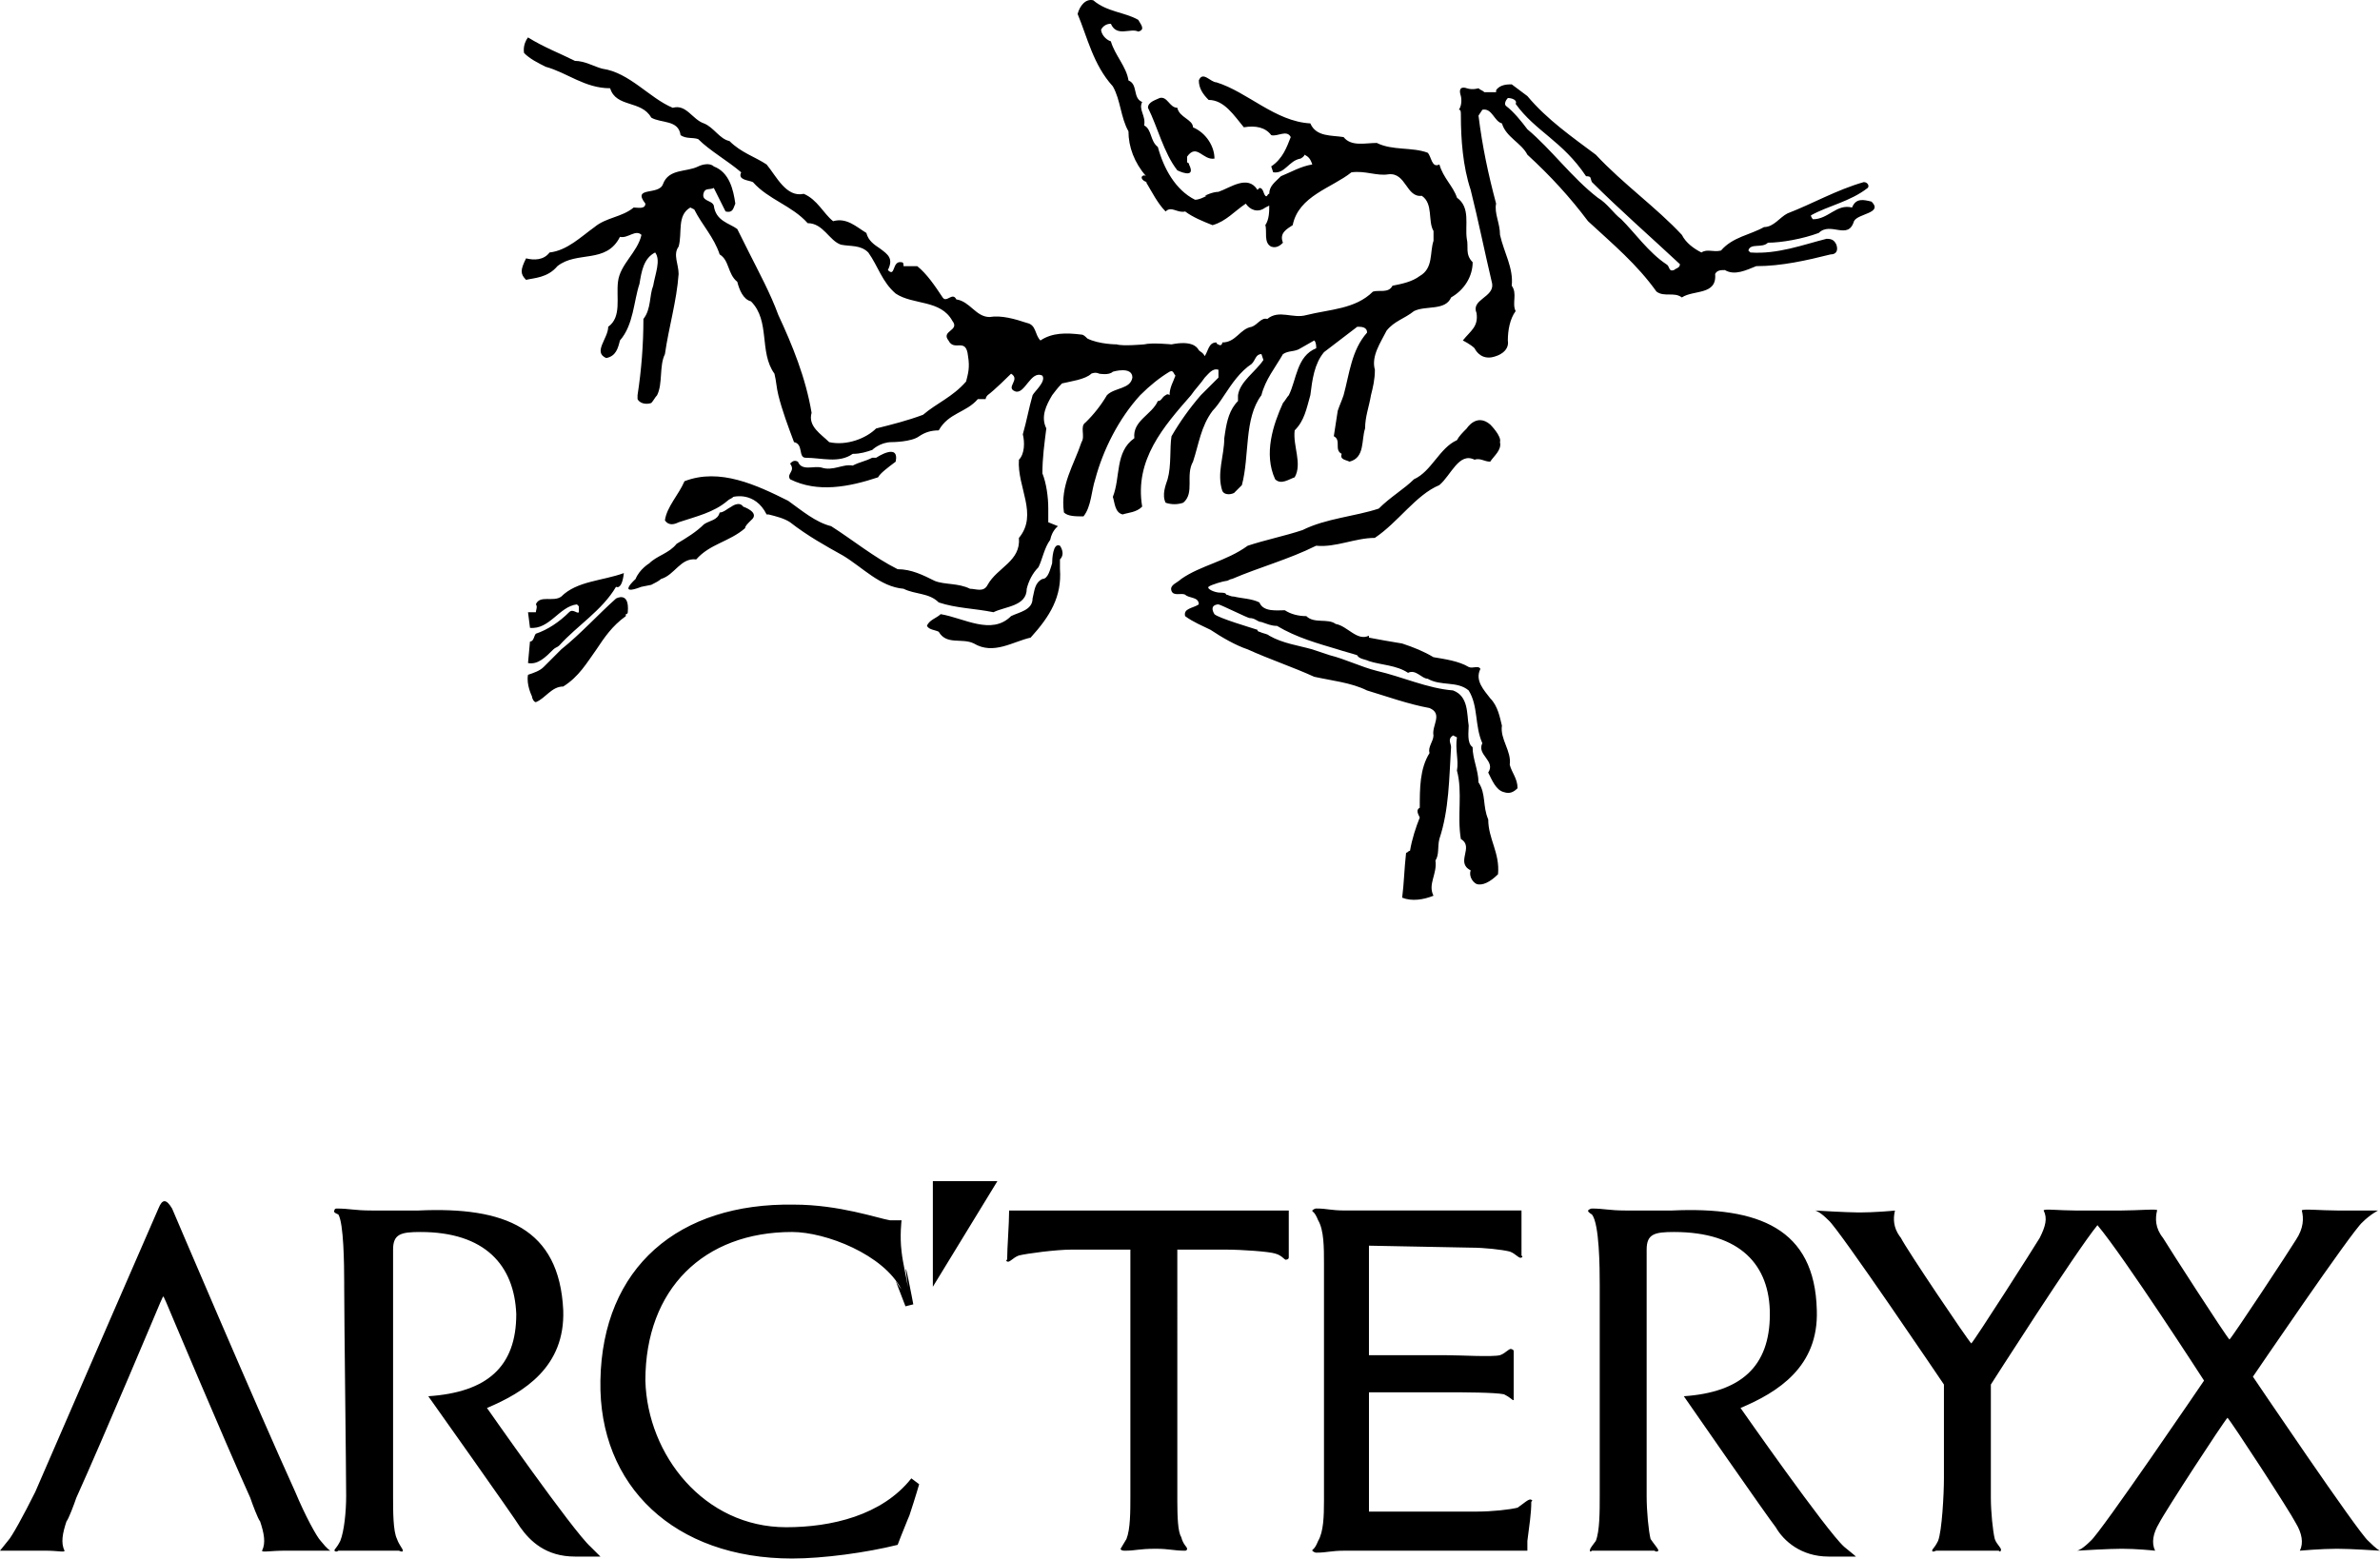<?xml version="1.0" encoding="UTF-8"?>
<svg width="200px" height="131px" viewBox="0 0 200 131" version="1.1" xmlns="http://www.w3.org/2000/svg" xmlns:xlink="http://www.w3.org/1999/xlink">
    <!-- Generator: Sketch 62 (91390) - https://sketch.com -->
    <title>arcteryx</title>
    <desc>Created with Sketch.</desc>
    <g id="Page-1" stroke="none" stroke-width="1" fill="none" fill-rule="evenodd">
        <path d="M66.723,101.253 C70.503,101.253 73.789,102.404 74.775,102.568 L75.762,102.568 C75.762,102.568 75.597,103.882 75.762,105.198 C75.876,106.215 76.144,107.233 76.3,108.197 C76.291,108.094 76.277,107.971 76.255,107.828 C75.762,104.377 76.748,109.635 76.748,109.635 L76.09,109.8 L75.268,107.663 C75.268,107.663 75.501,108.071 75.747,108.384 C74.261,105.452 69.393,103.553 66.559,103.553 C59.163,103.553 54.233,108.32 54.233,116.045 C54.398,122.288 59.163,128.369 66.065,128.369 C69.844,128.369 74.118,127.385 76.583,124.262 L77.24,124.756 C77.24,124.756 76.911,125.904 76.419,127.385 L76.278,127.717 C75.837,128.773 75.433,129.85 75.433,129.85 C72.803,130.505 69.188,130.999 66.559,130.999 C56.698,130.999 50.289,124.918 50.454,116.045 C50.618,106.511 57.027,101.088 66.723,101.253 Z M28.266,101.582 C29.418,101.582 29.745,101.747 31.225,101.747 L31.225,101.747 L35.169,101.747 C42.401,101.418 47.002,103.227 47.331,110.128 C47.495,114.894 44.044,117.03 40.922,118.346 C40.922,118.346 48.153,128.699 49.632,130.015 L49.632,130.015 L50.454,130.835 L48.317,130.835 C45.852,130.835 44.537,129.522 43.716,128.37 C43.222,127.55 35.991,117.359 35.991,117.359 C40.921,117.03 43.386,114.894 43.384,110.457 C43.221,106.348 40.756,103.554 35.332,103.554 C33.689,103.554 33.032,103.719 33.032,105.034 L33.032,105.034 L33.032,125.74 C33.032,127.057 33.032,128.699 33.361,129.357 C33.526,129.85 33.855,130.179 33.855,130.341 C33.855,130.506 33.526,130.341 33.526,130.341 L33.526,130.341 L28.431,130.341 C28.431,130.341 28.266,130.506 28.102,130.341 C28.102,130.179 28.266,130.179 28.595,129.521 C28.924,128.699 29.089,127.056 29.089,125.74 C29.089,123.769 28.924,110.787 28.924,108.157 L28.924,107.809 C28.921,106.253 28.886,102.835 28.431,102.076 C28.431,102.076 27.937,101.912 28.102,101.747 C28.102,101.582 28.266,101.582 28.266,101.582 Z M133.773,101.582 C134.76,101.582 135.252,101.747 136.567,101.747 L136.567,101.747 L140.51,101.747 C147.744,101.418 152.508,103.227 152.673,110.128 C152.837,114.894 149.386,117.03 146.263,118.346 C146.263,118.346 153.495,128.699 154.973,130.015 C155.795,130.67 155.96,130.835 155.96,130.835 L155.96,130.835 L153.658,130.835 C151.358,130.835 149.88,129.522 149.222,128.37 C148.564,127.55 141.498,117.359 141.498,117.359 C146.263,117.03 148.728,114.894 148.727,110.457 C148.727,106.348 146.262,103.554 140.674,103.554 C139.032,103.554 138.374,103.719 138.374,105.034 L138.374,105.034 L138.374,125.74 C138.374,127.057 138.538,128.699 138.703,129.357 C139.032,129.85 139.361,130.179 139.361,130.341 C139.197,130.506 139.032,130.341 139.032,130.341 L139.032,130.341 L133.773,130.341 C133.773,130.341 133.608,130.506 133.608,130.341 C133.608,130.179 133.608,130.179 134.102,129.521 C134.431,128.699 134.431,127.056 134.431,125.74 L134.431,108 C134.43,106.554 134.407,102.868 133.773,102.076 C133.773,102.076 133.444,101.912 133.444,101.747 C133.608,101.582 133.773,101.582 133.773,101.582 Z M110.602,101.58 C111.587,101.58 111.752,101.746 113.067,101.746 L127.857,101.746 L127.857,105.527 C127.857,105.527 128.022,105.692 127.857,105.692 C127.692,105.857 127.363,105.363 126.872,105.198 C126.215,105.033 124.734,104.869 123.585,104.869 L115.038,104.704 L115.038,113.909 L121.45,113.909 C122.763,113.909 125.393,114.074 126.051,113.909 C126.545,113.744 126.874,113.251 127.035,113.415 C127.2,113.415 127.2,113.58 127.2,113.58 L127.2,117.687 C127.035,117.687 127.035,117.522 126.38,117.193 C125.598,117.036 123.038,117.028 121.657,117.028 L115.039,117.028 L115.039,127.055 L124.079,127.055 C125.392,127.055 126.872,126.89 127.528,126.726 C128.022,126.397 128.515,125.903 128.68,126.068 C128.845,126.068 128.68,126.233 128.68,126.233 C128.68,127.22 128.515,128.204 128.351,129.521 L128.351,130.341 L113.067,130.341 C111.752,130.341 111.587,130.506 110.602,130.506 C110.602,130.506 110.437,130.506 110.273,130.341 C110.273,130.179 110.438,130.341 110.767,129.521 C111.226,128.753 111.257,127.415 111.259,126.17 L111.259,106.183 C111.259,104.869 111.259,103.391 110.767,102.568 C110.438,101.746 110.273,101.911 110.273,101.746 C110.438,101.58 110.602,101.58 110.602,101.58 Z M178.309,101.747 C179.625,101.747 181.432,101.582 181.268,101.747 C181.103,102.404 181.103,103.227 181.762,104.047 C182.256,104.869 187.021,112.264 187.35,112.593 C187.679,112.264 192.445,105.033 192.937,104.212 C193.593,103.227 193.593,102.404 193.431,101.747 C193.431,101.582 195.074,101.747 196.388,101.747 L199.84,101.747 C199.84,101.747 199.182,102.076 198.526,102.733 C197.702,103.391 189.321,115.716 189.321,115.716 C189.321,115.716 198.196,128.863 199.017,129.521 C199.748,130.25 199.959,130.331 199.997,130.34 L200,130.341 C199.808,130.329 197.492,130.179 196.387,130.179 C195.074,130.179 193.266,130.341 193.266,130.341 C193.593,129.686 193.431,128.863 192.937,128.042 C192.444,127.057 187.514,119.497 187.185,119.168 C186.856,119.497 181.926,127.057 181.432,128.042 C180.938,128.864 180.774,129.686 181.103,130.341 L181.068,130.338 C180.836,130.313 179.505,130.179 178.309,130.179 C177.249,130.179 174.927,130.317 174.576,130.339 L174.546,130.34 L174.563,130.337 C174.662,130.316 175.003,130.197 175.681,129.521 C176.503,128.863 185.214,116.045 185.214,116.045 C185.214,116.045 178.483,105.619 176.256,102.98 C174.388,105.274 167.299,116.375 167.299,116.375 L167.299,116.375 L167.299,125.906 C167.299,127.057 167.463,128.699 167.628,129.357 C167.793,129.85 168.287,130.179 168.122,130.341 C168.122,130.506 167.957,130.341 167.957,130.341 L167.957,130.341 L162.697,130.341 C162.697,130.341 162.368,130.506 162.368,130.341 C162.368,130.179 162.533,130.179 162.862,129.521 C163.191,128.698 163.356,125.575 163.356,124.262 L163.356,124.262 L163.356,116.374 C163.356,116.374 154.481,103.227 153.657,102.569 C152.981,101.892 152.639,101.772 152.539,101.751 L152.522,101.747 L152.552,101.749 C152.888,101.77 155.035,101.9 156.147,101.911 L156.286,101.912 C157.444,101.912 158.983,101.784 159.223,101.753 L159.243,101.75 L159.214,101.88 C159.093,102.469 159.119,103.172 159.615,103.882 L159.738,104.047 C160.231,105.033 165.326,112.593 165.655,112.922 C165.984,112.593 170.914,104.869 171.407,104.047 C171.901,103.062 172.065,102.404 171.736,101.747 C171.736,101.582 173.051,101.747 174.366,101.747 L174.366,101.747 L178.309,101.747 Z M14.462,101.582 C14.462,101.582 21.528,118.181 24.815,125.41 C25.637,127.384 26.623,129.191 26.952,129.52 C27.571,130.292 27.752,130.338 27.771,130.34 L23.994,130.34 C22.678,130.34 22.022,130.505 22.022,130.34 C22.351,129.685 22.187,128.862 21.857,127.875 C21.692,127.71 21.2,126.397 21.035,125.904 C18.734,120.809 13.968,109.47 13.968,109.47 C13.639,108.813 13.803,108.813 13.475,109.47 C13.475,109.47 8.709,120.811 6.409,125.904 C6.244,126.398 5.752,127.712 5.588,127.875 C5.259,128.862 5.095,129.685 5.423,130.34 C5.423,130.505 4.93,130.34 3.779,130.34 L0,130.34 L0.658,129.52 C0.987,129.191 1.972,127.384 2.959,125.41 C6.082,118.18 13.312,101.582 13.312,101.582 C13.64,100.76 13.969,100.76 14.462,101.582 Z M108.3,101.748 L108.3,105.693 C108.3,105.693 108.3,105.858 108.137,105.858 C107.973,106.022 107.808,105.529 107.151,105.364 C106.658,105.201 104.357,105.035 103.041,105.035 L103.041,105.035 L98.934,105.035 L98.935,126.217 C98.939,127.428 98.973,128.757 99.263,129.193 C99.428,129.851 99.757,130.015 99.757,130.18 C99.757,130.343 99.592,130.343 99.592,130.343 C98.607,130.343 98.278,130.18 97.127,130.18 C95.648,130.18 95.484,130.343 94.497,130.343 C94.497,130.343 94.168,130.343 94.168,130.18 L94.168,130.18 L94.661,129.357 C94.99,128.534 94.99,127.056 94.99,125.74 L94.99,105.034 L90.059,105.034 C88.744,105.034 86.28,105.363 85.622,105.528 C85.129,105.693 84.8,106.185 84.635,106.022 C84.47,106.022 84.635,105.857 84.635,105.857 C84.635,104.87 84.8,102.899 84.8,101.748 L84.8,101.748 L108.3,101.748 Z M83.813,99.282 L78.391,108.157 L78.391,99.282 L83.813,99.282 Z M123.257,36.01 C123.257,36.01 124.079,34.695 125.228,35.682 C125.228,35.682 126.215,36.667 126.047,37.161 C126.211,37.818 125.554,38.312 125.225,38.804 C124.732,38.804 124.403,38.474 123.911,38.639 C122.595,37.982 121.937,39.954 120.953,40.775 C118.978,41.597 117.5,43.898 115.529,45.212 C113.884,45.212 112.241,46.035 110.599,45.87 C108.297,47.021 105.831,47.677 103.531,48.664 C103.366,48.664 103.202,48.829 103.037,48.829 C102.872,48.829 101.724,49.158 101.559,49.322 C101.393,49.486 102.051,49.815 102.545,49.815 C102.71,49.815 103.037,49.815 103.037,49.98 C103.201,49.98 103.366,50.143 103.695,50.143 C104.352,50.307 105.175,50.307 105.831,50.636 C106.159,51.459 107.311,51.294 107.969,51.294 C108.461,51.623 109.118,51.788 109.776,51.788 C110.434,52.445 111.583,51.952 112.241,52.445 C113.228,52.61 114.048,53.924 115.035,53.431 L115.035,53.431 L115.035,53.596 C115.858,53.76 116.842,53.924 117.829,54.089 C118.816,54.418 119.636,54.747 120.459,55.239 C121.446,55.404 122.595,55.568 123.417,56.061 C123.746,56.226 124.239,55.897 124.402,56.226 C123.911,57.212 124.731,58.033 125.225,58.691 C125.882,59.349 126.046,60.334 126.211,60.992 C126.046,62.143 127.032,63.128 126.869,64.279 C127.031,64.936 127.525,65.429 127.525,66.251 C127.196,66.58 126.869,66.745 126.375,66.58 C125.717,66.416 125.388,65.594 125.06,64.936 C125.717,63.95 124.074,63.457 124.566,62.47 C123.91,60.992 124.239,59.348 123.416,58.033 C122.43,57.212 121.116,57.704 119.965,57.047 C119.472,57.047 118.978,56.225 118.323,56.554 C117.335,55.896 116.022,55.896 115.035,55.567 C114.706,55.403 114.213,55.403 114.048,55.074 C113.558,54.909 112.9,54.746 112.406,54.581 C110.763,54.088 108.953,53.595 107.311,52.608 C106.818,52.608 106.49,52.443 105.996,52.28 C105.667,52.28 105.505,51.951 105.011,51.951 C104.846,51.951 102.546,50.8 102.381,50.8 C102.381,50.8 101.559,50.8 102.052,51.622 C102.381,51.951 105.175,52.772 105.667,52.937 C105.667,53.101 105.832,53.101 105.832,53.101 C106.161,53.265 106.49,53.265 106.655,53.43 C107.806,54.088 109.119,54.252 110.271,54.581 L110.271,54.581 L111.749,55.074 C113.065,55.403 114.379,56.06 115.695,56.389 C117.831,56.882 119.967,57.867 122.103,58.032 C123.419,58.525 123.254,60.004 123.419,60.991 C123.419,61.484 123.254,62.469 123.747,62.798 C123.747,63.785 124.241,64.77 124.241,65.757 C124.897,66.744 124.568,67.729 125.062,68.879 C125.062,70.523 126.05,71.672 125.885,73.482 C125.227,74.14 124.569,74.467 124.077,74.302 C123.749,74.14 123.419,73.647 123.584,73.153 C122.267,72.494 123.912,71.181 122.761,70.523 C122.432,68.55 122.926,66.578 122.432,64.77 C122.597,63.949 122.267,62.963 122.432,61.977 L122.432,61.977 L122.103,61.813 C121.611,62.14 121.938,62.469 121.938,62.798 C121.774,65.428 121.774,68.057 120.954,70.523 C120.79,71.181 120.954,71.836 120.625,72.33 C120.789,73.482 119.966,74.302 120.46,75.289 C119.637,75.619 118.653,75.783 117.83,75.454 C117.994,74.141 117.994,73.154 118.159,71.674 C118.323,71.674 118.323,71.511 118.488,71.511 C118.653,70.524 118.979,69.537 119.308,68.716 C119.143,68.388 118.979,68.059 119.308,67.894 C119.308,66.252 119.308,64.609 120.131,63.293 C119.966,62.8 120.46,62.308 120.46,61.815 C120.296,60.993 121.283,60.007 120.131,59.514 C118.324,59.185 116.514,58.527 114.872,58.034 C113.559,57.377 111.914,57.213 110.436,56.884 C108.627,56.062 106.656,55.406 104.849,54.583 C103.862,54.254 102.712,53.597 101.726,52.94 C101.068,52.611 100.248,52.282 99.59,51.789 C99.425,51.131 100.246,51.131 100.739,50.802 C100.739,50.145 99.919,50.31 99.59,49.981 C99.261,49.816 98.604,50.145 98.439,49.652 C98.275,49.158 98.932,48.994 99.261,48.665 C100.904,47.515 103.04,47.187 104.85,45.871 C106.328,45.379 107.972,45.05 109.451,44.557 C111.423,43.57 113.888,43.406 115.861,42.749 C116.847,41.763 117.997,41.105 118.82,40.284 C120.298,39.626 120.956,37.654 122.434,36.996 C122.599,36.668 122.928,36.339 123.257,36.01 Z M52.754,51.459 C52.754,51.623 52.589,51.623 52.589,51.623 L52.589,51.788 C51.438,52.61 50.782,53.595 50.124,54.582 C49.302,55.732 48.644,56.883 47.33,57.704 C46.344,57.704 45.851,58.69 45.03,59.019 C44.865,59.019 44.701,58.69 44.701,58.525 C44.701,58.525 44.208,57.539 44.372,56.718 C44.866,56.554 45.359,56.389 45.688,56.06 C46.181,55.567 46.674,55.074 47.166,54.581 C48.809,53.266 50.289,51.622 51.768,50.308 C51.768,50.308 52.918,49.651 52.754,51.459 Z M52.425,48.171 C52.261,49.651 51.768,49.322 51.767,49.322 C50.617,51.294 48.48,52.608 47.001,54.252 C46.836,54.416 46.672,54.416 46.507,54.581 C45.851,55.238 45.194,55.896 44.371,55.731 L44.371,55.731 L44.536,53.924 C44.865,53.924 44.865,53.431 45.03,53.266 C46.016,52.938 47.002,52.281 47.824,51.459 C48.153,51.13 48.482,51.623 48.645,51.459 L48.645,51.459 L48.645,50.966 L48.482,50.801 C47.003,50.966 46.181,52.938 44.537,52.773 L44.537,52.773 L44.372,51.459 L45.03,51.459 C45.03,51.294 45.195,50.966 45.03,50.801 C45.359,49.98 46.508,50.636 47.166,50.143 C48.482,48.829 50.618,48.829 52.425,48.171 Z M89.072,45.87 C89.072,45.87 89.565,46.528 89.072,47.021 L89.072,47.842 L89.073,47.842 C89.237,50.143 88.251,51.787 86.607,53.595 C85.129,53.924 83.485,55.074 81.841,54.088 C80.856,53.595 79.541,54.252 78.884,53.101 C78.555,52.937 78.062,52.937 77.897,52.608 C78.062,52.116 78.719,51.951 79.047,51.622 C81.02,51.951 83.321,53.43 84.964,51.787 C85.622,51.458 86.771,51.293 86.771,50.307 C86.936,49.65 86.936,48.993 87.593,48.664 C88.086,48.664 88.249,47.842 88.414,47.35 L88.415,47.308 C88.42,47.039 88.474,45.571 89.072,45.87 Z M91.872,0.025 C93.022,1.012 94.502,1.012 95.652,1.669 C95.817,1.998 96.309,2.49 95.652,2.654 C94.994,2.325 93.845,3.148 93.351,1.998 C93.006,1.991 92.686,2.182 92.53,2.49 C92.53,2.819 92.858,3.312 93.351,3.477 C93.68,4.628 94.666,5.613 94.831,6.764 C95.652,7.092 95.159,8.243 95.981,8.572 C95.652,9.229 96.31,9.722 96.146,10.543 C96.804,10.872 96.639,11.858 97.297,12.351 C97.789,14.158 98.776,15.967 100.419,16.788 C100.747,16.788 101.076,16.624 101.405,16.459 L101.24,16.459 C101.234,16.454 101.892,16.125 102.386,16.125 C103.37,15.796 104.851,14.645 105.671,15.96 L105.836,15.795 C106.165,15.795 106.165,16.289 106.33,16.453 C106.495,16.616 106.495,16.288 106.659,16.288 C106.659,15.63 107.153,15.301 107.646,14.808 C108.466,14.479 109.288,13.987 110.276,13.823 C110.111,13.329 109.947,13.165 109.618,13.001 C109.618,13.165 109.289,13.33 109.289,13.33 C108.302,13.495 107.976,14.644 106.989,14.48 L106.824,13.987 C107.811,13.329 108.14,12.343 108.466,11.522 C108.14,10.864 107.317,11.522 106.824,11.357 C106.33,10.699 105.511,10.535 104.524,10.699 C103.701,9.713 102.88,8.399 101.565,8.399 C101.071,7.905 100.743,7.412 100.743,6.756 C101.071,5.934 101.729,6.921 102.223,6.921 C104.853,7.742 107.153,10.207 110.112,10.372 C110.606,11.523 111.919,11.358 112.906,11.523 C113.563,12.344 114.713,12.015 115.699,12.015 C117.013,12.673 118.658,12.344 119.972,12.837 C120.3,13.166 120.3,14.152 120.958,13.824 C121.287,14.974 122.108,15.631 122.436,16.618 C123.588,17.439 123.094,18.918 123.259,20.068 C123.424,20.726 123.094,21.382 123.753,22.04 C123.753,23.191 123.095,24.341 121.944,24.998 C121.452,26.148 119.808,25.656 118.823,26.148 C118.001,26.806 117.179,26.97 116.521,27.792 C116.029,28.778 115.208,29.929 115.537,31.079 C115.537,31.901 115.372,32.559 115.208,33.216 C115.043,34.202 114.714,35.024 114.714,36.009 C114.385,36.995 114.714,38.474 113.401,38.803 C113.072,38.638 112.578,38.638 112.743,38.145 C112.085,37.817 112.743,36.995 112.085,36.666 L112.414,34.53 C112.579,34.037 112.743,33.708 112.908,33.216 C113.402,31.408 113.566,29.436 114.879,27.957 C114.879,27.464 114.385,27.464 114.056,27.464 L111.262,29.6 C110.442,30.586 110.278,31.9 110.113,33.216 C109.784,34.366 109.619,35.353 108.797,36.174 C108.632,37.489 109.455,38.968 108.797,40.119 C108.304,40.284 107.648,40.776 107.155,40.284 C106.169,38.148 106.99,35.683 107.813,33.874 C107.978,33.709 108.142,33.381 108.305,33.217 C108.962,31.902 108.962,29.93 110.607,29.272 C110.607,29.108 110.607,28.78 110.442,28.615 L109.29,29.272 C108.796,29.601 108.304,29.437 107.812,29.766 C107.154,30.917 106.331,31.902 106.002,33.217 C104.524,35.189 105.018,38.312 104.36,40.776 L103.703,41.434 C103.374,41.599 102.88,41.599 102.718,41.269 C102.224,39.79 102.881,38.312 102.881,36.832 L102.948,36.373 C103.101,35.381 103.319,34.422 104.033,33.709 L104.033,33.216 C104.198,32.065 105.513,31.244 106.169,30.258 L106.004,29.765 C105.512,29.765 105.512,30.258 105.183,30.587 C104.196,31.244 103.539,32.23 102.881,33.217 C102.554,33.711 102.225,34.203 101.896,34.531 C100.91,35.845 100.745,37.325 100.253,38.804 C99.595,39.955 100.418,41.434 99.432,42.256 C98.952,42.42 98.432,42.42 97.952,42.256 C97.623,41.598 97.952,40.776 98.117,40.284 C98.446,39.133 98.282,37.654 98.446,36.668 C99.157,35.442 99.982,34.287 100.911,33.217 L102.392,31.738 L102.392,31.081 C101.898,30.916 101.569,31.41 101.24,31.738 C100.911,32.231 100.418,32.725 100.089,33.217 C97.788,35.847 95.323,38.64 95.981,42.584 C95.488,43.078 94.831,43.078 94.338,43.241 C93.68,43.078 93.68,42.256 93.516,41.763 C94.174,40.12 93.68,37.983 95.323,36.832 C95.158,35.354 96.803,34.86 97.296,33.709 C97.624,33.709 97.624,33.381 97.953,33.216 C97.953,33.216 98.118,33.051 98.282,33.216 C98.282,32.559 98.611,32.065 98.775,31.572 C98.611,31.407 98.611,31.079 98.282,31.243 C97.461,31.736 96.639,32.394 95.817,33.214 C94.009,35.187 92.695,37.815 92.037,40.281 C91.708,41.267 91.708,42.581 91.05,43.404 C90.393,43.404 89.736,43.404 89.407,43.075 C89.078,40.774 90.228,39.131 90.886,37.159 C91.215,36.665 90.721,35.843 91.215,35.515 C91.917,34.832 92.525,34.058 93.023,33.214 C93.68,32.558 94.996,32.722 95.159,31.736 C95.159,30.749 93.516,31.243 93.516,31.243 C93.187,31.572 92.366,31.407 92.366,31.407 C92.037,31.243 91.708,31.407 91.708,31.407 C91.214,31.9 89.9,32.065 89.242,32.229 C89.078,32.394 88.913,32.558 88.42,33.214 C87.926,34.036 87.433,35.023 87.926,36.008 C87.762,37.323 87.597,38.473 87.597,39.788 C87.926,40.609 88.09,41.76 88.09,42.746 L88.09,43.897 L88.908,44.228 C88.908,44.228 88.416,44.557 88.251,45.379 C87.758,46.036 87.594,47.022 87.265,47.679 C86.772,48.172 86.443,48.829 86.28,49.487 C86.28,50.966 84.471,50.966 83.486,51.459 C81.842,51.13 80.363,51.13 78.885,50.637 C78.063,49.816 76.913,49.981 75.927,49.487 C73.955,49.322 72.475,47.679 70.832,46.693 C69.354,45.871 67.874,45.05 66.395,43.899 C65.901,43.57 65.245,43.406 64.587,43.241 L64.422,43.241 C63.436,41.269 61.628,41.763 61.628,41.763 C61.463,41.928 61.299,41.928 61.135,42.092 C59.985,43.079 58.505,43.406 57.027,43.899 C56.698,44.064 56.205,44.228 55.876,43.735 C56.04,42.585 57.027,41.599 57.52,40.449 C60.477,39.298 63.6,40.778 66.23,42.092 C67.381,42.914 68.53,43.899 69.846,44.228 C71.654,45.379 73.461,46.858 75.433,47.844 C76.584,47.844 77.569,48.337 78.556,48.83 C79.378,49.159 80.527,48.995 81.514,49.488 C82.006,49.488 82.664,49.817 82.993,49.159 C83.815,47.68 85.787,47.188 85.623,45.215 C87.266,43.243 85.458,40.943 85.623,38.642 C86.116,38.149 86.116,37.163 85.952,36.506 C86.281,35.355 86.445,34.369 86.773,33.218 C86.938,32.889 87.924,32.067 87.595,31.575 C86.608,31.082 86.116,33.218 85.294,32.889 C84.472,32.56 85.788,31.902 84.965,31.41 L84.931,31.443 C84.721,31.653 83.588,32.772 82.993,33.217 C82.828,33.382 82.828,33.546 82.828,33.546 L82.17,33.546 C81.185,34.696 79.705,34.696 78.884,36.176 C78.226,36.176 77.733,36.341 77.24,36.668 C76.583,37.162 74.94,37.162 74.94,37.162 C73.954,37.162 73.297,37.819 73.297,37.819 C72.804,37.984 72.312,38.148 71.654,38.148 C70.503,38.969 69.024,38.477 67.709,38.477 C67.052,38.477 67.544,37.326 66.723,37.162 C66.23,35.847 65.737,34.532 65.408,33.218 C65.243,32.561 65.243,32.067 65.08,31.411 C63.765,29.603 64.751,26.974 63.107,25.33 C62.45,25.165 62.121,24.345 61.957,23.687 C61.135,23.029 61.3,21.88 60.477,21.386 C59.985,19.906 58.998,18.921 58.341,17.607 L58.012,17.442 C56.862,18.099 57.355,19.578 57.027,20.728 C56.533,21.386 57.027,22.208 57.027,23.029 C56.862,25.329 56.205,27.466 55.876,29.767 C55.383,30.753 55.711,32.232 55.219,33.218 C55.055,33.383 54.89,33.712 54.726,33.876 C54.233,34.039 53.739,33.876 53.575,33.547 L53.575,33.218 C53.904,31.082 54.068,28.945 54.068,26.809 C54.726,25.987 54.561,24.836 54.89,24.015 C55.055,23.029 55.548,21.879 55.055,21.221 C54.068,21.715 53.904,22.864 53.739,23.851 C53.246,25.33 53.246,27.302 52.096,28.617 C51.931,29.275 51.767,29.932 50.945,30.096 C49.795,29.603 51.11,28.453 51.11,27.466 C52.261,26.645 51.768,25 51.932,23.687 C52.097,22.208 53.575,21.221 53.904,19.743 C53.411,19.25 52.754,20.071 52.097,19.908 C50.947,22.209 48.482,21.058 46.838,22.373 C46.017,23.359 44.866,23.359 44.208,23.523 C43.716,23.03 43.716,22.701 44.208,21.716 C44.866,21.881 45.688,21.881 46.181,21.222 C47.66,21.058 48.81,19.908 49.96,19.086 C50.945,18.264 52.261,18.264 53.248,17.443 C53.576,17.443 54.233,17.608 54.233,17.114 C53.083,15.636 55.384,16.457 55.713,15.471 C56.205,14.156 57.685,14.485 58.67,13.991 C58.999,13.827 59.657,13.662 59.985,13.991 C61.3,14.485 61.628,15.963 61.792,17.114 C61.628,17.443 61.628,17.935 60.97,17.772 L59.983,15.799 C59.655,15.964 59.326,15.799 59.162,16.128 C58.833,16.95 59.82,16.786 59.983,17.279 C60.149,18.593 61.299,18.758 61.956,19.251 L62.942,21.222 C63.764,22.865 64.749,24.674 65.407,26.481 C66.558,28.946 67.708,31.741 68.201,34.698 C67.872,35.849 69.023,36.507 69.681,37.164 C71.159,37.493 72.803,36.836 73.624,36.014 C74.939,35.685 76.254,35.357 77.568,34.863 C78.719,33.878 80.033,33.384 81.184,32.07 C81.347,31.412 81.512,30.919 81.347,29.934 C81.184,28.29 80.197,29.605 79.704,28.618 C79.046,27.796 80.69,27.796 80.033,26.975 C79.046,25.166 76.746,25.66 75.267,24.675 C74.116,23.688 73.788,22.374 72.967,21.223 C72.309,20.565 71.488,20.73 70.666,20.565 C69.681,20.236 69.187,18.758 67.872,18.758 C66.558,17.279 64.584,16.786 63.27,15.307 C62.941,15.143 61.956,15.143 62.285,14.485 C61.134,13.498 59.655,12.678 58.669,11.691 C58.176,11.526 57.684,11.691 57.19,11.362 C57.026,10.048 55.546,10.377 54.725,9.884 C53.903,8.405 51.767,9.062 51.273,7.418 C49.137,7.418 47.658,6.104 45.849,5.611 C45.193,5.282 44.535,4.953 44.042,4.46 C44.042,4.46 43.878,3.802 44.371,3.146 C45.687,3.967 47.001,4.46 48.315,5.117 C49.137,5.117 49.959,5.611 50.617,5.775 C52.918,6.104 54.561,8.24 56.533,9.061 C57.684,8.732 58.176,10.048 59.163,10.376 C59.985,10.705 60.477,11.69 61.3,11.855 C62.286,12.841 63.436,13.169 64.422,13.827 C65.243,14.813 66.065,16.621 67.544,16.292 C68.695,16.785 69.188,17.935 70.009,18.592 C71.16,18.263 71.982,19.086 72.803,19.579 C72.968,20.236 73.461,20.564 73.954,20.893 C74.612,21.386 75.104,21.715 74.612,22.7 C75.269,23.358 74.94,21.879 75.762,22.043 C75.927,22.043 75.927,22.208 75.927,22.371 L77.078,22.371 C77.899,23.029 78.557,24.015 79.214,25.001 C79.543,25.495 80.035,24.509 80.364,25.166 C81.515,25.331 82.007,26.646 83.158,26.646 C84.145,26.481 85.294,26.811 86.281,27.14 C87.102,27.305 86.938,28.125 87.431,28.618 C88.418,27.96 89.567,27.96 90.883,28.125 C91.047,28.125 91.212,28.29 91.376,28.454 C92.362,28.947 93.842,28.947 93.842,28.947 C94.334,29.112 96.142,28.947 96.142,28.947 C96.799,28.783 98.443,28.947 98.443,28.947 C100.086,28.618 100.579,29.112 100.743,29.441 C100.908,29.606 101.071,29.606 101.236,29.935 C101.565,29.441 101.565,28.784 102.223,28.784 C102.223,28.948 102.388,28.948 102.388,28.948 C102.553,29.113 102.717,28.948 102.717,28.784 C103.866,28.784 104.195,27.634 105.182,27.47 C105.674,27.306 106.002,26.648 106.495,26.812 C107.482,25.99 108.631,26.812 109.783,26.483 C111.754,25.99 113.89,25.99 115.371,24.512 C115.864,24.347 116.684,24.677 117.013,24.018 C117.835,23.853 118.657,23.689 119.313,23.196 C120.464,22.539 120.135,21.224 120.464,20.238 L120.464,19.416 C119.97,18.594 120.464,17.115 119.478,16.458 C118.164,16.623 118.164,14.486 116.684,14.65 C115.699,14.815 114.713,14.321 113.563,14.486 C111.919,15.801 109.125,16.458 108.631,18.923 C108.14,19.252 107.482,19.581 107.811,20.403 C107.646,20.567 107.317,20.895 106.824,20.732 C106.166,20.403 106.495,19.417 106.33,18.924 C106.659,18.432 106.659,17.774 106.659,17.281 L106.33,17.446 C105.672,17.939 105.017,17.611 104.688,17.117 C103.701,17.775 103.044,18.597 101.894,18.926 C101.071,18.597 100.251,18.268 99.593,17.775 C98.935,17.939 98.443,17.281 97.95,17.775 C97.292,17.117 96.799,16.132 96.307,15.309 L96.472,15.309 C96.143,15.309 95.815,14.98 95.979,14.816 C95.979,14.816 96.144,14.651 96.308,14.816 C95.322,13.666 94.829,12.351 94.829,11.037 C94.172,9.886 94.172,8.407 93.515,7.257 C91.872,5.449 91.379,3.149 90.557,1.176 C90.721,0.519 91.214,-0.138 91.872,0.025 Z M61.464,42.584 C61.464,42.584 62.122,42.091 62.451,42.584 C62.451,42.584 63.93,43.076 63.108,43.734 C62.78,44.063 62.615,44.227 62.615,44.392 C61.3,45.542 59.657,45.707 58.506,47.022 C57.191,46.858 56.698,48.336 55.548,48.665 C55.384,48.829 55.055,48.994 54.726,49.158 L54.726,49.158 L53.904,49.322 C51.768,50.143 53.411,48.664 53.411,48.664 C53.74,47.842 54.562,47.35 54.562,47.35 C55.22,46.692 56.205,46.528 56.863,45.706 C57.685,45.214 58.506,44.721 59.163,44.063 C59.656,43.735 60.314,43.735 60.477,43.078 C60.806,43.078 61.135,42.749 61.464,42.584 Z M75.268,38.804 C74.61,39.298 73.954,39.79 73.789,40.119 C71.324,40.94 68.694,41.433 66.394,40.284 C66.065,39.79 66.887,39.626 66.394,38.969 C66.559,38.804 66.723,38.64 67.051,38.804 C67.379,39.626 68.365,39.133 69.023,39.298 C70.008,39.626 70.83,38.969 71.653,39.133 C72.31,38.804 72.638,38.804 73.296,38.475 L73.625,38.475 C73.625,38.475 75.597,37.161 75.268,38.804 Z M127.036,7.09 L128.352,8.076 C129.995,10.049 132.131,11.527 134.105,13.007 C136.406,15.472 139.199,17.444 141.335,19.744 C141.664,20.402 142.322,20.894 142.978,21.223 C143.47,20.894 143.964,21.223 144.622,21.059 C145.606,19.909 147.087,19.744 148.236,19.087 C149.058,19.087 149.552,18.265 150.21,17.937 C152.346,17.114 154.318,15.964 156.618,15.307 C156.947,15.307 157.112,15.636 156.947,15.799 C155.468,16.95 153.659,17.279 152.181,18.1 C152.181,18.264 152.346,18.429 152.346,18.429 C153.66,18.429 154.318,17.114 155.633,17.443 C155.962,16.621 156.618,16.785 157.276,16.949 C158.262,17.934 156.126,17.934 155.797,18.592 C155.303,20.236 153.823,18.592 152.838,19.579 C151.523,20.071 149.716,20.4 148.564,20.4 C148.074,20.893 147.087,20.4 146.922,21.058 L146.922,21.058 L147.087,21.222 C149.388,21.386 151.524,20.564 153.497,20.071 C153.989,20.071 154.153,20.235 154.318,20.564 C154.482,21.057 154.318,21.386 153.824,21.386 C151.853,21.879 149.717,22.371 147.581,22.371 C146.758,22.7 145.771,23.194 144.951,22.7 C144.622,22.7 144.293,22.7 144.128,23.029 C144.293,24.836 142.321,24.344 141.334,25 C140.677,24.507 139.856,25 139.198,24.507 C137.553,22.206 135.582,20.563 133.446,18.591 C131.967,16.619 130.322,14.81 128.351,13.003 C127.857,12.017 126.544,11.524 126.215,10.373 C125.557,10.209 125.393,9.059 124.57,9.223 L124.57,9.223 L124.244,9.717 C124.57,12.346 125.064,14.647 125.722,17.112 C125.557,17.934 126.051,18.756 126.051,19.741 C126.38,21.221 127.2,22.535 127.035,24.015 C127.529,24.672 127.035,25.493 127.364,26.151 C126.874,26.809 126.709,27.794 126.709,28.616 C126.874,29.602 125.722,29.931 125.722,29.931 C124.578,30.36 124.057,29.546 123.941,29.326 L123.915,29.273 C123.586,28.945 122.928,28.616 122.928,28.616 C123.586,27.794 124.245,27.466 124.08,26.316 C123.586,25.164 125.558,25 125.393,23.85 C124.735,21.056 124.244,18.591 123.586,15.961 C122.928,13.989 122.763,11.689 122.763,9.717 C122.763,9.388 122.763,9.223 122.598,9.223 C122.927,8.73 122.763,8.072 122.763,8.076 C122.434,7.089 123.257,7.418 123.257,7.418 C123.75,7.583 124.244,7.418 124.244,7.418 C124.406,7.583 124.57,7.583 124.735,7.747 L124.735,7.747 L125.723,7.747 L125.723,7.583 C126.052,7.09 126.71,7.09 127.036,7.09 L127.036,7.09 Z M126.71,8.238 C126.545,8.402 126.38,8.731 126.545,8.895 C127.2,9.388 127.858,10.209 128.352,10.867 C130.323,12.511 132.13,14.977 134.268,16.62 C135.088,17.112 135.582,17.933 136.239,18.427 C137.39,19.576 138.539,21.22 140.02,22.206 C140.347,22.37 140.182,22.864 140.675,22.699 C140.84,22.534 141.169,22.534 141.17,22.206 C138.706,19.905 136.076,17.605 133.776,15.304 C133.611,14.977 133.776,14.812 133.282,14.812 C131.311,11.854 129.01,11.032 127.365,8.731 C127.53,8.403 127.036,8.238 126.71,8.238 Z M97.455,8.236 C98.113,8.071 98.276,9.058 98.934,9.058 C99.098,9.879 100.249,10.044 100.249,10.701 C101.399,11.195 102.057,12.346 102.057,13.331 C101.07,13.495 100.578,12.015 99.756,13.166 L99.756,13.166 L99.756,13.66 C99.92,13.66 99.92,13.825 99.92,13.825 C100.576,15.139 98.933,14.317 98.934,14.317 C97.783,12.837 97.29,10.701 96.468,9.058 C96.468,8.565 97.126,8.401 97.455,8.236 Z" id="arcteryx" fill="#000000" fill-rule="nonzero"></path>
    </g>
</svg>